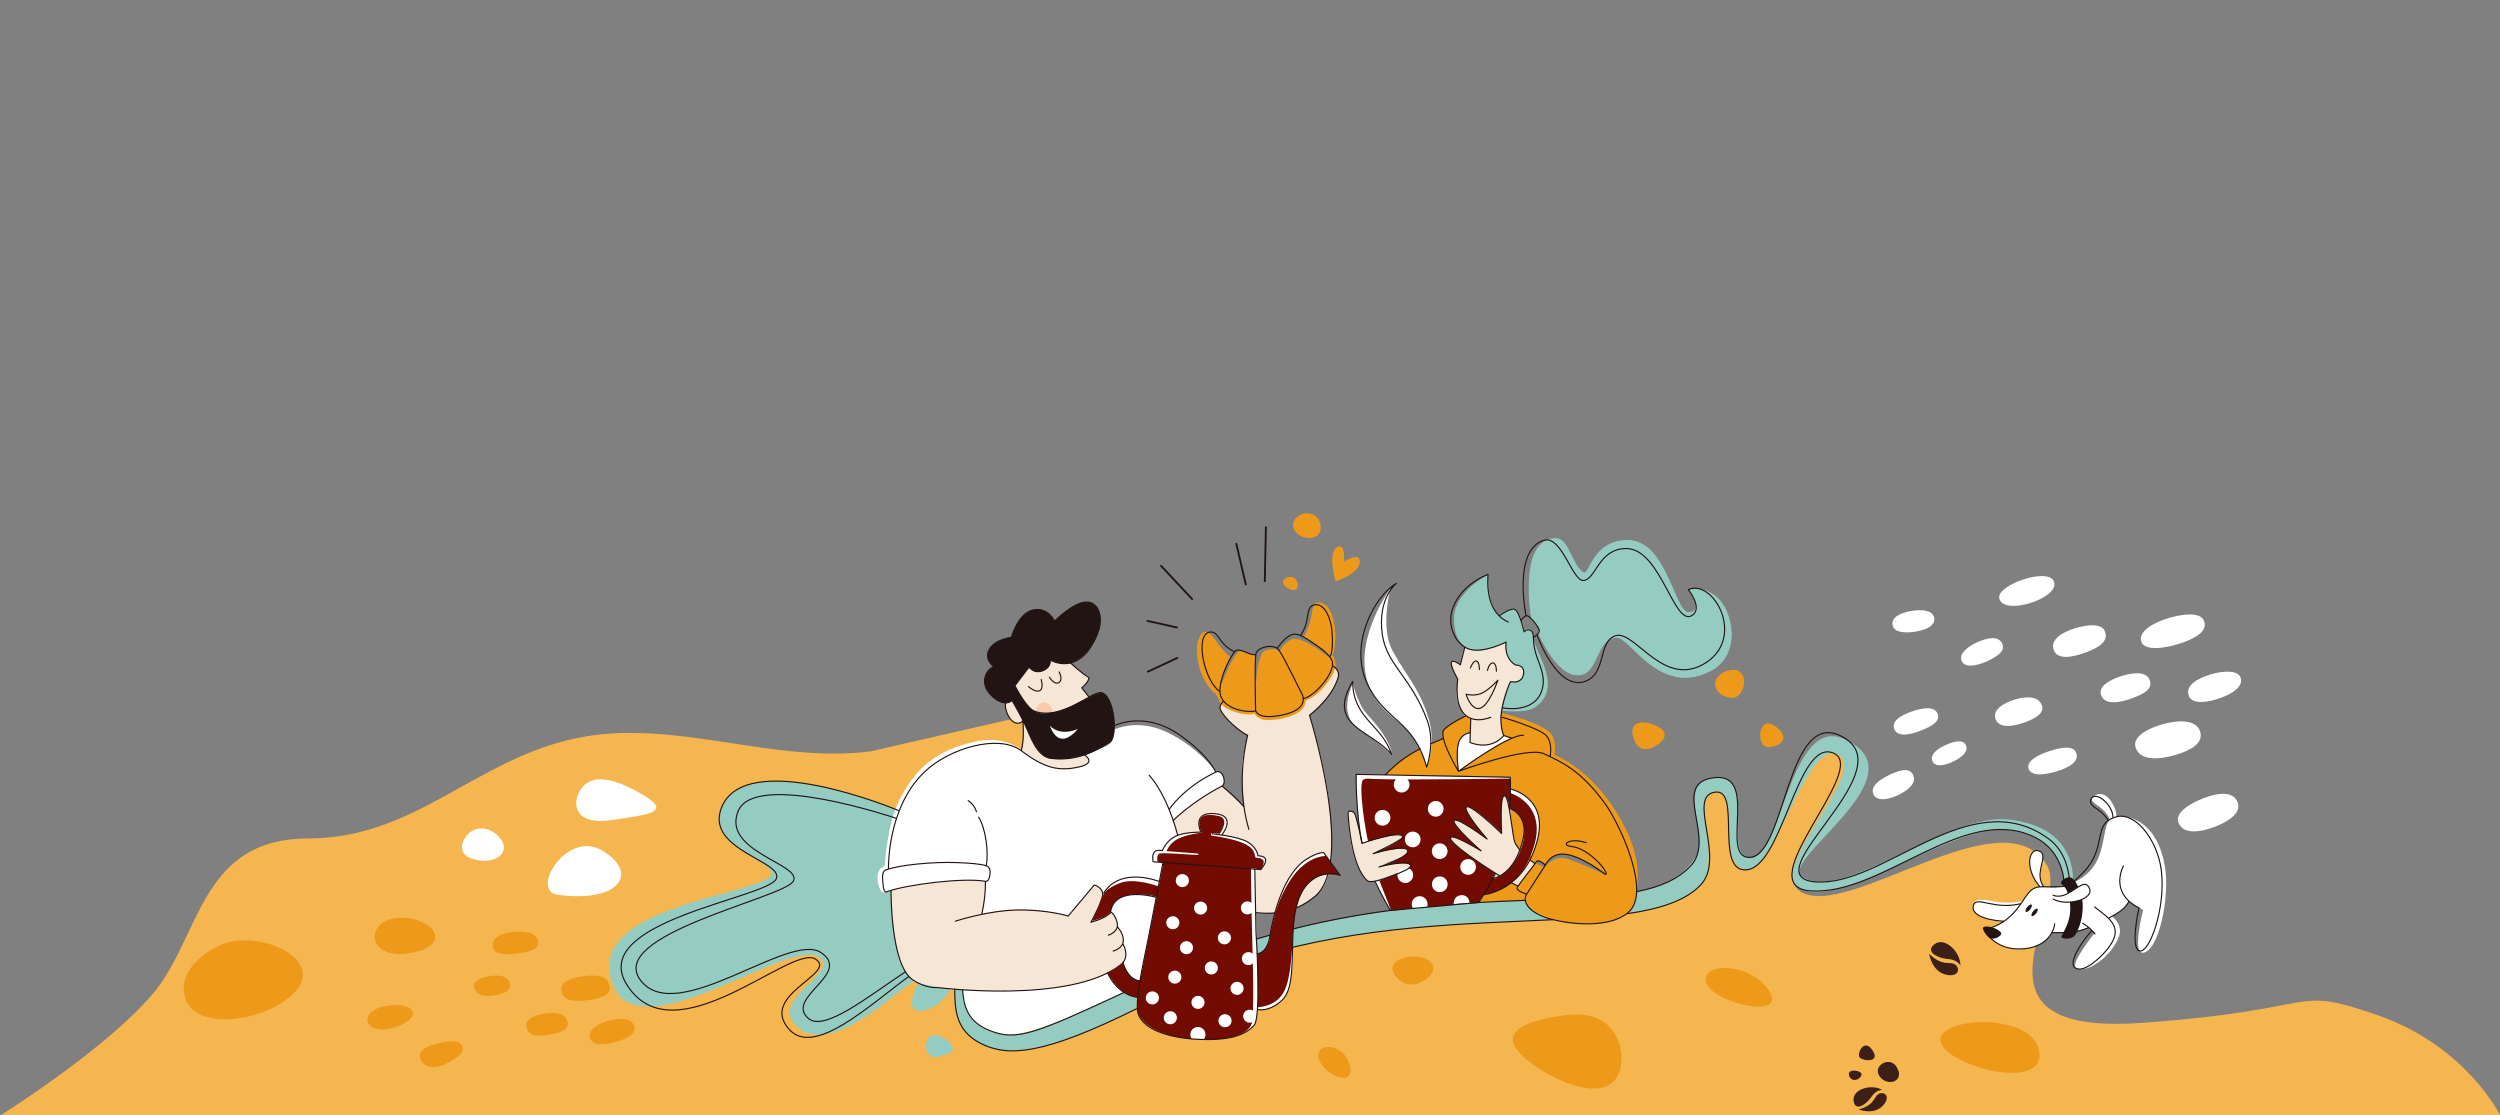 <?xml version="1.0" encoding="UTF-8"?> <!-- Generator: Adobe Illustrator 17.0.0, SVG Export Plug-In . SVG Version: 6.00 Build 0) --> <svg xmlns="http://www.w3.org/2000/svg" xmlns:xlink="http://www.w3.org/1999/xlink" id="Слой_1" x="0px" y="0px" width="1325.37px" height="591.184px" viewBox="0 0 1325.37 591.184" xml:space="preserve"><rect x="0" y="0" width="1325.37" height="591.184" fill="#808080" stroke="none"/> <g> <path fill="#F6E6D6" d="M539.167,386.184c0,0-2-2.5-4.833-7.5s0-8.667,0-8.667l6.5,2l15.167,21.5l20.333-0.667l6,12.667 l-5.5,11.833L539,398.518l3-10.167L539.167,386.184z"></path> <g> <path fill="#F5B650" d="M1325.26,438.788l0.041-0.102l0.069-0.239C1325.333,438.56,1325.297,438.674,1325.26,438.788z"></path> <path fill="#F5B650" d="M461.619,398.32c-52.856,6.816-105.386-18.188-157.434-6.684c-53.145,11.749-84.482,52.882-141,52.882 s-57,51.264-81,80.895c-24,29.631-81.781,65.771-81.781,65.771H1325.37c0,0-17.872-36.624-64.816-52.952 s-27.214-2.721-125.863,4.082s-37.028-61.921-49.357-83.286c-22.649-39.251-106.193,29.82-131.059,13.47 c-18.216-11.978,43.532-67.459,19.712-79.193c-10.9-5.369-21.626,18.241-29.298,39.238c-7.255,19.859-15.973,27.871-21.048,26.185 c-10.35-3.438,3.455-50.162-16.546-43.418c-10.231,3.448-4.254,22.046-3.135,39.921s-31.056,21.293-31.056,21.293l-88.776,8.367 c-35.011,1.821-67.601,6.6-97.989,14.073l-83.905,28.628c-6.776-2.905-12.185-7.175-14.908-11.693 c-0.012,0.157-15.301,6.438-33.522,8.075c-24.635,2.213-55.758,1.492-66.675-2.738c-15.414-5.972-14.493-48.698-14.493-48.698 c-2.989-31.51,4.786-55.964,29.366-71.526c14.898-6.539,30.069-9.81,39.517-2.271c1.602-6.333,1.783-12.029,0.637-16.551 c-1.933,1.921-5.058,0.9-6.303-0.855"></path> </g> <path fill="#F6E6D6" d="M776.917,392.684l6.292,4.5l18.146-2.25l-4.01-8.917c0,0-2.172-3.333-1.839-6.833l2.164-9.333l10.165-1.833 l1.499-17l-12.001-13.833H782l-5.083,5.167c0,0-1.75,3.833-1.917,5.667c-0.167,1.833-0.792,4.443-0.792,4.443 s-3.562-2.885-4.551-1.664s3.18,9.238,3.18,9.238s-1.003,9.15-0.336,11.15s4.333,9.167,4.333,9.167L776.917,392.684z"></path> <polyline fill="#F6E6D6" points="815.667,460.684 815.5,460.33 813,455.018 802.667,433.018 798.5,417.851 767.667,428.184 765.667,442.184 770.833,449.184 784.167,458.518 797.667,470.018 806.167,471.184 "></polyline> <path fill="#F6E6D6" d="M714.5,430.351c0,0,0.333,17,4.667,27.333c4.333,10.333,6.333,10.667,11,9c0,0,14.053-4.763,16.5-6.667 c3-2.333-2.5-3.333-6.667-3s-6.167,1-6.167,1l16-6.167l-6.667-8.333L741,438.684l-11.5,1.333l-7.5,0.5l0.667,6.333 c0,0-3-10.167-3.5-11.5s0-4.833-3.333-5C712.5,430.184,714.5,430.351,714.5,430.351z"></path> <path fill="#F6E6D6" d="M647,416.101c0,0,6.405,5.834,9.417,8.792c3.012,2.958,3.054,2.937,3.054,2.937s-1.491-18.302-0.991-22.968 c0.5-4.667,2.937-15.012,2.937-15.012s-6.754-4.162-10.254-7.829s-5.317-7.172-3.997-8.668s5.668-5.667,5.668-5.667l46.834-20.334 c0,0,9.834,7.667,9.834,9.167s-0.333,6.833-6.167,13.5c-5.833,6.667-9.113,9.166-9.113,9.166s8.947,27.583,10.614,48.625 s2.667,38.625-6.667,46.292c-9.333,7.667-16.167,10.083-28,10.083s-12.167,0-12.167,0l-25.167-18.167l-17-23.333l10.333-18.5 L647,416.101z"></path> <path fill="#F6E6D6" d="M550.667,380.018l27.5-7.833c0,0-0.991-2.822-2.833-5.167c-1.842-2.344-1.842-2.344-1.842-2.344 s3.675-3.322,3.675-5.156c0-1.833-0.667-0.5-4-3.167s-7.667-6-7.667-6l-18.333-3.667l-7.667,10.667l-2.5,8.167l11.333,16.167 L550.667,380.018z"></path> <polygon fill="#F6E6D6" points="470.667,471.518 470.167,520.851 484.329,520.39 494.129,524.071 516.167,525.851 576.667,527.684 594.333,514.851 599.333,505.018 592,479.851 578.5,462.684 542.667,477.518 524.5,472.018 523.333,461.851 "></polygon> <path fill="#95CCC2" d="M868.041,472.497l-3.793,11.509c0,0,27.857-2.995,37.75-15.259c10.711-13.278-5.445-46.737,6.772-48.886 c15.625-2.748-0.767,42.452,18.593,40.911c13.999-1.116,29.803-65.554,45.72-61.13c20.138,5.595-33.305,57.828-21.269,69.698 c6.854,6.76,21.594,3.25,37.526-3.175c25.403-10.246,55.943-28.601,75.084-26.153c39.762,5.084,28.769,43.38,28.769,43.38 l2.975,0.702c0,0,16.957-43.991-31.161-49.613c-32.885-3.842-86.998,43.937-109.318,30.477 c-14.155-8.539,65.276-54.154,21.743-73.284c-28.684-12.604-33.055,64.763-49.933,63.088c-14.768-1.462,5.394-45.352-19.521-42.45 c-19.418,2.261-2.252,30.142-8.418,40.928C889.563,470.728,868.041,472.497,868.041,472.497z M666.34,497.801l0.447,9.4 c44.832-13.606,98.194-17.951,156.188-19.488c-10.837-3.818-12.782-5.604-14.306-10.565 C757.149,478.171,709.748,485.116,666.34,497.801z M506.216,524.394l4.415,0.262c0,0-2.347,19.996,20.544,23.657 c14.332,2.292,29.547-6.677,64.572-22.269c0.583-0.26,1.527,1.456,6.98,2.693l-0.208,6.079c0,0-46.056,25.667-73.102,21.708 C502.925,552.647,506.216,524.394,506.216,524.394z M491.074,553.073c-1.159,6.252,3.863,10.223,13.138,4.505 C509.037,554.604,493.076,542.295,491.074,553.073z M486.698,521.295c0,0-7.697,14.24,0.499,14.618 c9.805,0.453,16.698-11.304,16.698-11.304L486.698,521.295z M476.695,429.949c0,0-77.049-32.669-93.252-3.725 c-14.432,25.78,44.467,32.426,19.066,41.714c-25.403,9.287-92.523,18.125-77.385,54.663c14.933,36.039,97.012-28.69,109.974-14.351 c7.625,8.433-24.356,20.722-14.583,33.674c11.996,15.895,35.515,0.044,50.958-12.097c7.343-5.774,13.076-9.923,13.076-9.923 c-8.965-8.183-9.161-16.602-11.178-31.361c-0.83-6.082-0.853-11.019-0.93-15.882c-0.037-2.299-4.208,4.784-4.448-5.804 c-0.177-7.805,3.289-4.653,3.15-6.413C470.35,450.314,473.077,441.139,476.695,429.949z"></path> <path fill="#FFFFFF" d="M779.374,388.809c0,0-1.998-0.28-4.012,1.333c-4.171,3.34-3.044,17.885-1.953,18.821 c0,0,11.891-8.064,14.667-10.043s13.222-7.283,13.222-7.283l-4.175-1.786c-0.979,1.988-6.483,5.7-11.064,5.257 c-3.446-0.333-6.842-1.557-6.842-1.557S779.26,391.219,779.374,388.809z M540.925,397.024c0,0-9.05-7.406-24.787-3.727 c-19.507,4.562-30.668,13.651-39.212,30.596c-6.916,13.714-7.844,35.21-7.844,35.21c-6.768,1.765-3.152,14.745-0.333,14.059 c16.941-4.136,37.033-7.527,53.593-5.699c0.135,5.767-0.422,11.381-1.532,16.87c15.124-3.35,30.035-3.044,45.581,1.114 l13.562-16.178c0,0,4.474,0.522,4.762,4.688c0.235,3.399-6.166,14.705-6.166,14.705c3.839-0.86,7.502-2.425,10.917-4.998 c2.63,2.34,3.301,8.36,2.848,7.909c2.214,2.378,3.72,5.244,3.196,9.066c1.336,2.061,2.369,6.561-0.035,9.679 c-15.222,14.501-51.07,15.23-84.949,14.642c0,0-2.166,21.027,22.939,23.603c16.849,1.728,71.72-27.84,72.197-26.944l12.392-28.719 l6.83-48.448l-2.888-9.539c7.837-7.297,16.546-13.344,26.048-18.253c2.66-4.084-1.103-8.534-3.376-7.476 c0,0-9.7-13.511-26.556-21.264c-15.325-7.049-27.169-1.271-27.169-1.271c-0.676,9.599-3.226,7.676-15.63,13.838 c0,0,5.595,3.086-1.417,5.732c-7.24,2.734-10.175,1.508-16.817,0.555C551.555,405.983,540.925,397.024,540.925,397.024z"></path> <path fill="#95CCC2" d="M811.994,327.892c0,0-7.387-42.026,12.796-42.319c6.746-0.098,8.001,13.322,14.334,17.899 c3.933,2.844,4.53-17.385,24.379-16.913c19.68,0.468,24.32,37.8,31.363,38.154c9.031,0.455,0.793-11.852,0.793-11.852 s6.525-2.263,13.709,3.271c9.35,7.201,14.166,31.235-3.151,39.736c-26.423,12.968-41.681-17.714-48.753-17.917 c-11.609-0.336-9.758,19.017-20.292,19.821c-11.957,0.914-21.559-22.216-21.559-22.216l1.061-1.968L811.994,327.892z M788.745,304.946c0,0-17.15,9.11-17.596,22.092c-0.432,12.59,5.315,17.201,11.982,17.742c4.718,0.382,15.243-4.406,15.243-4.406 c-0.352,5.129,1.271,9.572,5.191,11.833c7.222,0.686,4.823,11.038-2.756,9.262c-2.369,4.679-4.126,10.185-4.7,14.936 c0,0,12.553,1.935,17.815-1.835c4.404-3.156,10.014-9.126,3.152-24.678c-5.427-12.301-4.317-12.304-4.317-12.304 c0.054-4.04-3.037-5.161-4.595-2.89c0,0-2.513-10.049-4.783-11.497s-8.7,3.198-8.7,3.198 C789.909,322.71,788.435,311.294,788.745,304.946z"></path> <path fill="none" stroke="#95CCC2" stroke-width="0.5" stroke-linecap="round" stroke-linejoin="round" stroke-miterlimit="22.926" d=" M811.994,327.892c0,0-7.387-42.026,12.796-42.319c6.746-0.098,8.001,13.322,14.334,17.899c3.933,2.844,4.53-17.385,24.379-16.913 c19.68,0.468,24.32,37.8,31.363,38.154c9.031,0.455,0.793-11.852,0.793-11.852s6.525-2.263,13.709,3.271 c9.35,7.201,14.166,31.235-3.151,39.736c-26.423,12.968-41.681-17.714-48.753-17.917c-11.609-0.336-9.758,19.017-20.292,19.821 c-11.957,0.914-21.559-22.216-21.559-22.216l1.061-1.968L811.994,327.892z M788.745,304.946c0,0-17.15,9.11-17.596,22.092 c-0.432,12.59,5.315,17.201,11.982,17.742c4.718,0.382,15.243-4.406,15.243-4.406c-0.352,5.129,1.271,9.572,5.191,11.833 c7.222,0.686,4.823,11.038-2.756,9.262c-2.369,4.679-4.126,10.185-4.7,14.936c0,0,12.553,1.935,17.815-1.835 c4.404-3.156,10.014-9.126,3.152-24.678c-5.427-12.301-4.317-12.304-4.317-12.304c0.054-4.04-3.037-5.161-4.595-2.89 c0,0-2.513-10.049-4.783-11.497s-8.7,3.198-8.7,3.198C789.909,322.71,788.435,311.294,788.745,304.946z"></path> <path fill="#FFFFFF" d="M1071.965,477.702c-13.681,3.357-23.911-4.629-25.666,2.098c-2.084,7.991,16.386,8.998,16.386,8.998 l-7.751,3.345c0,0-1.389,3.115,1.173,5.902c8.152,8.865,27.444,5.805,31.773-3.8c7.173,0.145,12.481-0.154,19.654-2.527 l3.079,2.765c0,0-13.696,16.818-9.842,18.827c5.798,3.022,19.3-6.796,22.747-17.308c1.939-5.912-3.797-10.236-3.797-10.236 c4.39-2.448,5.632-3.413,8.919-7.853l7.522,4.527c0,0-5.956,22.907-0.13,22.659c8.157-0.347,14.581-29.176,11.651-45.932 c-5.108-29.219-25.797-26.508-25.797-26.508c0.643-2.956-4.608-15.598-11.912-10.562c-3.231,2.228,1.63,4.227,4.604,6.867 c2.441,2.168,4.233,5.227,3.678,5.867c-3.958,4.558-1.541,19.78-12.198,28.727c-11.355,9.535-22.51,6.509-22.51,6.509 s-2.131-2.84-1.807-7.191c0.133-1.771,4.326-13.565-3.103-11.789c-2.874,0.686-3.672,7.196-1.751,11.609 c1.832,4.206,4.298,7.381,4.298,7.381C1077.277,470.353,1076.161,472.483,1071.965,477.702z"></path> <path fill="#ED9A1A" d="M685.625,279.104c1.1,7.884,17.39,9.145,14.108-2.126C697.428,269.061,684.591,271.695,685.625,279.104z M712.452,297.778c0,0,0.995-9.464-3.038-7.996c-6.142,2.233-1.322,18.467-1.322,18.467s12.378-4.005,12.796-10.229 C721.292,292.018,712.452,297.778,712.452,297.778z M680.544,309.798c3.296,4.154,9.184,4.35,6.998-1.615 C685.81,303.454,678.21,306.856,680.544,309.798z M904.654,521.204c4.098,10.931,43.429,19.542,33.086,3.919 C927.399,509.5,900.556,510.273,904.654,521.204z M699.185,561.365c2.756,8.905,19.637,15.583,16.385,3.287 C712.317,552.355,696.428,552.462,699.185,561.365z M1028.735,551.897c1.996,12.938,55.143,27.463,52.418,5.902 C1078.43,536.239,1026.737,538.959,1028.735,551.897z M938.274,396.048c9.164-1.445,8.821-6.723,3.122-10.884 C931.591,378.007,930.484,397.276,938.274,396.048z M917.301,369.922c8.332,1.387,11.339-17.278-0.711-14.544 C906.822,357.593,906.636,368.148,917.301,369.922z M865.902,390.837c1.905,6.366,5.959,7.902,11.737,4.651 c6.448-3.627,6.879-8.21-0.653-11.171C869.254,381.279,863.649,383.305,865.902,390.837z M802.17,552.501 c2.334,9.343,26.044,23.151,39.79,24.467c17.731,1.698,18.716-13.035,17.201-20.893c-1.608-8.35-8.439-19.796-26.382-18.136 C815.74,539.516,800.086,544.162,802.17,552.501z M739.088,516.246c3.686,6.118,9.558,7.298,15.688,3.726 c6.129-3.573,6.695-8.599,2.017-11.242C749.85,504.807,734.292,508.288,739.088,516.246z M123.194,499.055 c-9.474,1.532-30.967,14.055-24.657,31.179c5.851,15.878,41.441,11.914,57.229-3.667 C171.551,510.984,145.16,495.505,123.194,499.055z"></path> <path fill="#ED9A1A" d="M652.285,348.359c0,0-2.361-1.853-5.002-5.002c-3.093-3.688-7.227-12.507-10.901-6.418 c-3.411,5.651-1.718,15.619,1.564,22.489c2.739,5.734,6.59,8.471,6.59,8.471s1.026,1.518,1.984,3.9 c2.228,5.536,16.188,8.194,18.619,6.42c0,0,0.205,1.842,4.066,3.172c3.86,1.331,19.784-0.923,22.332-7.08 c0.347-0.835,0.907-3.005,0.907-3.005s4.544-1.711,7.912-5.397c9.69-10.609,7.56-14.259,7.241-16.022 c-0.34-1.881-1.357-2.385-1.357-2.385c2.7-4.075,2.986-25.981-6.086-27.965c-4.474-0.977-4.31,4.303-5.324,8.933 c-1.03,4.693-3.555,9.099-3.555,9.099c4.164,2.679,8.217,5.481,12.013,8.56l1.478,2.487c0,0-14.56-11.968-20.01-9.648 c-4.601,1.958-6.362,6.474-6.362,6.474s-2.688-2.461-7.402-0.669c-6.436,2.447-5.208,31.105-5.208,31.105l-0.103-28.615 c0.18,0.24-5.117-1.247-7.269-2.117c-3.021-1.219-7.963,9.88-11.619,19.724C647.217,359.674,649.442,354.185,652.285,348.359z"></path> <path fill="#ED9A1A" d="M734.801,410.717c4.08-5.187,10.553-10.01,17.994-13.78l3.618,9.546c0.93-3.77,1.816-7.851,2.52-12.453 l6.294-2.471c0,0-1.35-2.926,0.452-4.986c2.636-3.012,11.259-7.112,11.259-7.112l2.835,1.447l-0.313,7.716 c-7.236,0.278-7.87,8.868-6.114,20.468c8.623-6.888,18.02-12.658,27.787-17.894l-3.949-1.338c-1.331-3.361-1.893-7.579-1.362-11.83 c0,0,24.221,5.168,27.475,12.653c1.979,4.548,0.821,9.574,0.821,9.574s20.447,7.404,35.461,34.876 c5.968,10.921,10.504,22.106,7.94,40.398c-3.201,22.824-57.08,13.973-58.698,1.858l-24.734,0.933 c-0.284,0.112,2.746-3.984,2.746-3.984c5.634-0.963,10.514-3.404,14.367-6.369l3.371,2.087l9.483-12.609l4.664,2.378 c0,0,5.086-6.637,11.504-4.699c7.604,2.294,21.327,8.826,21.327,8.826c-6.441-6.32-26.321-17.588-32.246-5.569 c0,0-2.832-1.968-3.911-1.996c-0.858-0.023-0.785,1.096-1.338,1.059c-0.641-0.04-1.324-0.66-1.457-0.723 c-3.25-1.545-7.714-6.086-9.05-9.809c-2.394-6.665-2.76-18.181-2.76-18.181l-0.249-16.945L734.801,410.717z"></path> <g> <g> <g> <defs> <rect id="SVGID_1_" x="176.455" y="265.823" transform="matrix(0.963 -0.269 0.269 0.963 -92.439 141.549)" width="589.686" height="285.831"></rect> </defs> <clipPath id="SVGID_2_"> <use xlink:href="#SVGID_1_" overflow="visible"></use> </clipPath> </g> </g> </g> <path fill="#FFFFFF" d="M737.164,482.255c-1.807-1.946-8.48-14.966-8.48-14.966s19.968-5.718,19.223-8.313 c-1.077-3.762-16.686,0.609-16.686,0.609s16.463-5.282,15.113-8.511c-1.567-3.753-18.306,1.51-18.306,1.51 s15.999-7.874,15.579-9.04c-1.18-3.287-21.363,3.221-21.363,3.221c-0.567-0.023-3.622-21.321-3.158-36.224l81.644,1.478 l0.135,6.156c12.36,4.04,20.894,14.565,11.127,35.771l-6.096-3.594c3.678-10.569,2.727-17.642-5.697-22.004l-1.83-9.87 l-10.555,1.911L763.29,436.49l21.304,41.925L737.164,482.255z M639.259,431.59l-2.404,9.735c-5.199-0.319-8.273,0.159-12.987,1.594 c-4.308,2.665-6.252,5.823-7.546,9.115l23.071,15.644l15.957,81.591c0,0,4.753-0.547,9.947-6.05 c0.765-0.811,1.328-7.972,1.328-7.972c5.044,0.609,12.381-2.571,15.18-7.525c4.278-7.572,3.622-25.321,3.622-25.321 s-1.909-23.685,8.987-34.823c6.735-6.884,16.169-3.604,16.169-3.604l-8.991-12.084c-4.783,1.077-12.253,4.741-15.281,9.331 c-12.518,18.971-10.11,27.325-14.376,39.847c-1.539,4.523-5.45,4.891-5.45,4.891l-1.159-44.878l3.089,0.107 c0,0,3.586-3.783,2.506-5.923c-0.968-1.916-3.83-1.828-3.83-1.828s-1.2-5.406-6.742-7.758c-3.378-1.434-12.332-3.25-12.332-3.25 s4.537-5.327,1.996-8.576C646.949,429.937,639.259,431.59,639.259,431.59z"></path> <ellipse transform="matrix(-0.987 0.16 -0.16 -0.987 1160.394 660.961)" fill="#F6CAAA" cx="553.587" cy="377.198" rx="4.25" ry="4.798"></ellipse> <path fill="#211412" d="M523.675,366.251c6.711,10.038,12.945,5.156,12.945,5.156s4.175,6.788,7.807,15.138 c4.194,9.637,7.735,15.041,12.915,15.674c4.995,0.611,11.747-0.135,17.647-2.012c7.891-2.511,14.257-7.355,14.257-7.355 s1.888-4.546,1.511-10.541c-0.436-6.933-3.369-15.427-7.182-14.98c-5.931,0.695-19.197,11.679-31.696,10.824 c-7.747-0.531-13.789-14.826-13.789-14.826l7.576-9.665c0,0,2.613,4.403,7.833,1.609c4.306-2.303,3.296-5.464,3.296-5.464 s6.285,3.622,11.49,1.415c4.066-1.725,8.213-4.679,12.262-11.959c3.364-6.054,4.238-14.134,0.179-17.962 c-3.702-3.488-8.238-1.93-12.299,0.504c-4.998,2.995-9.19,7.48-9.19,7.48s-4.613-7.599-11.133-5.986 c-9.049,2.24-11.667,14.516-11.667,14.516s-9.015,1.158-11.83,6.362c-3.073,5.685,2.317,9.257,2.317,9.257 S518.07,357.864,523.675,366.251z"></path> <path fill="#FFFFFF" d="M1154.806,435.886c2.287,6.646,11.635,5.509,19.77,2.277c7.257-2.886,13.635-7.222,11.767-12.626 c-2.172-6.285-10.143-5.355-17.873-2.464C1160.657,425.995,1153.104,430.94,1154.806,435.886z M1135.162,340.053 c1.516,5.276,12.775,3.839,21.708,0.713c7.935-2.777,13.914-6.646,11.407-11.961c-2.016-4.273-10.791-3.446-18.502-1.154 C1141.136,330.218,1133.661,334.822,1135.162,340.053z M1160.352,368.792c1.725,4.956,10.304,3.629,17.076,1.147 c6.921-2.534,12-6.324,10.367-10.838c-1.392-3.847-9.084-3.627-15.786-1.58C1164.688,359.758,1158.492,363.453,1160.352,368.792z M1132.166,396.197c2.326,7.367,12.737,6.56,21.372,3.97c8.029-2.406,14.464-6.129,12.97-11.987 c-1.553-6.089-9.803-6.802-18.686-4.594C1139.449,385.669,1130.313,390.325,1132.166,396.197z M1113.851,368.361 c1.83,5.669,10.101,4.322,17.08,1.594c5.515-2.158,10.537-4.543,8.733-9.436c-1.764-4.784-8.93-4.087-15.414-1.953 C1118.03,360.614,1112.414,363.911,1113.851,368.361z M1088.859,344.76c1.995,5.079,9.588,3.784,16.514,1.296 c6.714-2.413,12.835-5.858,10.511-11.436c-1.739-4.171-8.933-3.576-15.46-1.648C1093.143,335.125,1086.662,339.165,1088.859,344.76 z M1059.982,317.546c3.005,9.161,32.731-0.786,28.829-9.446C1085.445,300.634,1057.619,310.343,1059.982,317.546z M1003.371,331.533c0.802,4.038,7.411,4.259,12.963,3.191c5.466-1.052,9.886-3.333,9.04-7.35 c-0.806-3.816-6.383-4.401-11.924-3.511C1007.952,324.747,1002.485,327.074,1003.371,331.533z M1039.97,350.369 c1.833,4.278,9.324,2.424,15.145-0.604c4.537-2.362,8.269-4.993,6.164-8.877c-1.996-3.686-7.038-2.918-12.054-0.841 C1043.664,342.352,1038.266,346.39,1039.97,350.369z M1075.527,407.729c1.525,4.075,9.082,3.038,15.332,1.046 c6.336-2.017,11.345-5.051,9.879-9.488c-1.387-4.199-7.714-3.161-13.781-1.245C1080.289,400.148,1073.964,403.551,1075.527,407.729 z M1057.765,380.681c1.392,5.602,9.012,4.692,15.558,2.319c5.594-2.028,10.474-4.832,9.259-8.744 c-1.671-5.385-8.28-5.241-14.371-3.415C1062.167,372.654,1056.63,376.109,1057.765,380.681z M1004.154,386.261 c1.7,4.868,8.632,3.308,14.602,0.898c5.431-2.191,10.113-4.828,8.392-8.924c-1.669-3.975-8.008-3.023-13.77-0.975 C1007.795,379.242,1002.735,382.194,1004.154,386.261z M1024.412,403.36c1.52,3.727,7.086,2.439,11.681,0.072 c4.268-2.196,7.709-5.224,6.028-8.541c-1.45-2.856-5.776-1.972-9.93-0.235C1027.456,396.637,1023.008,399.915,1024.412,403.36z M993.387,421.413c2.028,3.699,8.381,2.445,13.824-0.364c4.951-2.555,9.255-6.301,6.753-10.676 c-2.152-3.76-7.898-1.744-12.777,0.664C995.662,413.767,991.198,417.422,993.387,421.413z M717.355,362.195 c0,0-7.956,14.686,1.471,23.15c3.634,3.263,11.04,6.919,19.034,15.078c0,0,0.504-3.59-4.693-11.362 c-5.66-8.464-9.18-10.075-11.739-15.285C717.763,366.314,717.355,362.195,717.355,362.195z M737.064,312.245 c0,0-19.26,25.678-12.11,49.198c4.877,16.048,19.027,21.176,24.309,29.712c6.751,10.907,6.926,15.889,6.926,15.889 s5.968-12.25,0.716-27.741c-5.252-15.493-10.546-19.677-18.596-34.195C731.584,332.981,737.064,312.245,737.064,312.245z M249.413,454.935c14.544,5.214,24.025-5.182,12.726-13.343C249.789,432.673,238.398,450.986,249.413,454.935z M324.415,434.731 c18.439-2.828,32.759-3.755,16.309-13.43c-16.451-9.676-29.354-11.994-34.303-0.004 C303.733,427.811,305.976,437.557,324.415,434.731z M295.442,474.325c31.855,4.49,44-10.784,24.349-23.109 C300.545,439.143,280.891,472.275,295.442,474.325z"></path> <path fill="#ED9A1A" d="M206.998,532.988c-18.647,1.836-14.203,16.81,1.753,11.822 C224.463,539.896,220.449,531.663,206.998,532.988z M222.726,560.932c1.438,5.243,8.129,6.066,14.043,2.87 c4.884-2.64,9.341-5.209,8.52-8.509c-0.97-3.902-5.961-3.686-11.535-2.527C227.885,553.986,221.476,556.371,222.726,560.932z M312.729,549.845c1.159,5.022,8.012,4.238,14.092,2.417c5.595-1.676,10.549-4.031,9.513-7.971 c-1.128-4.282-6.292-4.726-11.831-3.583C318.268,541.994,311.706,545.408,312.729,549.845z M279.065,544.189 c0.902,5.349,5.958,5.297,11.542,4.431c5.14-0.797,10.905-2.019,10.338-6.267c-0.681-5.099-5.578-5.715-10.779-5.209 C284.398,537.705,278.34,539.893,279.065,544.189z M297.633,524.805c0.59,5.984,6.896,6.305,13.392,5.518 c6.257-0.758,12.732-2.432,12.232-6.924c-0.674-6.064-6.341-6.651-12.549-6.063C304.199,517.953,297.161,520.007,297.633,524.805z M251.311,523.498c0.823,3.566,4.021,4.739,8.669,4.462s10.744-2.004,10.35-5.772c-0.51-4.859-5.275-5.392-9.98-4.82 C255.378,517.972,250.487,519.918,251.311,523.498z M261.245,502.019c0.821,4.142,6.411,4.255,12.453,3.547 c5.854-0.686,12.189-2.066,11.681-6.12c-0.595-4.772-5.986-5.798-11.756-5.5C267.083,494.285,260.169,496.594,261.245,502.019z M215.74,505.485c24.151-3.195,15.751-17.728-1.161-18.883C193.445,485.158,192.768,508.524,215.74,505.485z"></path> <path fill="#3C1F17" d="M1022.71,505.636c0,0,1.394,9.807,9.591,11.21c6.003,1.028,6.667-3.037,4.849-4.941 C1034.154,508.764,1030.584,513.322,1022.71,505.636z M1024.466,501.625c-3.073,3.659,3.84,6.529,8.275,6.782 c4.795,0.274,6.576,3.425,6.576,3.425C1039.336,504.031,1029.759,495.323,1024.466,501.625z M985.377,588.182 c0,0,8.397,3.385,13.245-2.493c3.55-4.304,0.636-6.695-1.699-6.122C993.07,580.511,995.049,585.439,985.377,588.182z M983.004,584.946c1.494,4.122,6.917-0.064,9.14-3.475c2.401-3.688,5.707-3.661,5.707-3.661 C991.687,574.22,980.43,577.847,983.004,584.946z M980.265,570.185c1.093,3.481,5.338,2.832,6.569-0.148 C987.899,567.462,978.975,566.078,980.265,570.185z M986.139,560.849c2.692,1.956,10.098,2.059,7.021-3.288 C988.317,549.151,983.892,559.215,986.139,560.849z M996.121,570.053c3.72,6.554,14.469,3.575,9.243-4.603 C1001.812,559.891,993.109,564.743,996.121,570.053z"></path> <path fill="#FFFFFF" d="M556.548,384.751c3.41,8.903,8.749,8.832,14.865,1.741C565.971,388.704,560.641,388.728,556.548,384.751z"></path> <path fill="none" stroke="#211412" stroke-width="0.61" stroke-linecap="round" stroke-linejoin="round" stroke-miterlimit="22.926" d=" M862.964,484.356c17.381-2.562,30.794-6.93,38.655-15.218c13.597-14.334-7.944-47.427,7.888-49.213 c13.472-1.52-0.147,40.522,15.301,41.242c20.193,0.94,27.705-70.699,47.397-61.813c18.85,8.506-45.758,70.417-12.539,72.934 c37.487,2.839,80.821-45.917,117.984-28.944c11.639,5.315,15.607,15.227,16.64,23.91 M666.645,507.277 c55.971-16.914,111.661-17.422,156.51-19.707 M506.139,524.475c0.158,9.741,0.014,21.624,13.586,28.585 c14.67,7.525,33.37,6.217,82.751-18.232 M476.45,429.725c0,0-81.937-34.492-94.157-0.989 c-8.005,21.945,33.459,27.922,29.233,37.175c-4.716,10.331-100.481,22.552-79.135,56.254c24.918,39.343,86.909-21.631,99.84-13.767 c12.542,7.628-30.666,19.044-13.702,37.484c13.336,14.498,42.615-13.112,63.059-28.055 M867.946,472.642 c12.432-2.476,21.612-6.473,28.337-13.563c13.598-14.336-10.035-42.44,10.721-46.52c26.691-5.247,4.543,41.275,19.99,41.995 c20.195,0.942,19.831-83.362,51.446-62.943c28.985,18.721-49.602,72.738-16.434,75.865c36.067,3.401,82.252-53.001,123.786-22.988 c7.823,5.653,10.641,14.306,11.355,22.179 M666.356,497.779c2.352-0.716,4.692-1.405,7.023-2.069 c51.838-14.773,98.094-16.973,135.49-18.407 M510.356,524.859c0.471,8.192,2.489,16.775,14.281,21.473 c14.372,5.725,23.869,1.847,71.225-20.161 M475.284,433.873c0,0-74.841-25.498-83.9-3.967 c-9.059,21.531,33.899,28.135,29.233,37.175c-4.665,9.04-100.138,28.361-80.842,52.865c19.297,24.504,78.585-26.18,95.446-14.969 c16.863,11.212-19.356,23.819-6.688,34.909c8.413,7.364,32.007-11.804,51.364-24.61"></path> <path fill="none" stroke="#211412" stroke-width="0.61" stroke-linecap="round" stroke-linejoin="round" stroke-miterlimit="22.926" d=" M587.685,495.787c0,0,5.212-1.727,4.695-5.933c-0.482-3.939-3.247-6.273-3.247-6.273c-3.289,3.108-6.767,4.142-10.788,5.322 c0,0,7.122-12.633,6.154-15.805c-0.97-3.171-4.39-3.891-4.39-3.891l-13.803,16.42c0,0-11.315-3.476-26.985-3.193 c-15.668,0.282-32.801,5.916-32.801,5.916 M590.167,504.198c0,0,5.291-1.311,5.371-5.645c0.072-3.933-3.214-7.222-3.214-7.222 M472.383,472.008c0,0-0.441,39.404,11.493,47.444c6.996,4.714,12.863,4.08,12.863,4.08s70.31,8.872,97.236-11.93 c5.734-4.43,1.229-11.346,1.229-11.346 M522.453,467.229c0.005,5.807-0.629,11.646-1.979,17.518 M522.453,467.229 c1.466,0.261,2.163-1.695,2.371-3.723c0.198-1.905,0.018-3.86-1.923-4.508c-3.002-1-9.119-1.482-15.943-1.709 c-13.056-0.438-29.605,1.25-37.181,3.793c-1.772,0.595-2.122,2.939-1.797,5.928c0.301,2.776,0.382,6.385,2.012,5.788 C480.707,468.875,510.802,465.163,522.453,467.229z M518.818,433.197c3.774,6.098,5.336,18.085,4.084,25.801 M513.287,424.457 c2.065,1.48,3.39,2.925,4.392,5.919 M706.641,353.07c0,0,4.08,2.152,2.709,6.367c-3.742,11.504-15.131,19.747-15.131,19.747 s24.409,77.575,3.045,95.928c-9.513,8.171-20.784,9.912-31.417,8.723 M662.086,439.691c-4.709-15.968-4.494-33.762-0.66-49.847 c-4.136-1.918-12.35-8.926-14.421-13.667c-0.946-2.159,1.482-4.322,1.482-4.322 M647.842,416.717 c4.455,3.634,8.549,7.306,11.67,11.092 M609.195,410.974c6.485,6.987,12.089,20.052,15.136,31.781 M619.755,429.261 c0,0,7.191-11.479,24.771-19.933c3.865-1.86,5.909,6.036,3.315,7.388c-16.414,8.565-25.978,18.367-25.978,18.367 M590.713,384.728 c0,0,15.787-8.217,34.54,4.835c15.901,11.07,19.274,19.764,19.274,19.764 M471.032,460.702c0,0-1.002-32.172,19.038-51.436 c13.194-12.681,39.506-20.264,51.381-11.262c12.444,9.43,20.015,10.973,30.582,8.59c9.842-2.219,2.879-6.359,2.879-6.359 M533.642,372.612c-1.792,0.009,0.2,9.057,4.648,10.597c2.839,0.982,4.016-1.294,4.016-1.294c0.354,6.164,0.436,10.248-0.855,16.09 M538.057,363.542c0,0,6.03,11.859,10.338,13.472c13.875,5.199,30.437-10.311,35.102-9.851c7.171,0.706,9.514,23.391,4.669,26.417 c-6.649,4.152-16.899,10.266-31.002,8.467c-7.867-1.003-11.031-12.315-13.961-18.332c-2.93-6.016-6.677-12.369-6.677-12.369 s-1.753,1.937-5.037,1.054c-3.961-1.067-10.082-6.22-9.453-11.959c0.655-5.965,4.912-6.973,4.912-6.973s-5.467-3.727-2.536-9.127 c2.93-5.403,11.76-6.487,11.76-6.487s3.523-12.774,11.495-14.474c8.05-1.718,11.404,5.919,11.404,5.919s11.005-11.11,17.955-10.089 c5.977,0.877,7.818,8.898,4.982,16.267c-9.311,24.216-25.312,14.407-25.312,14.407s0.807,3.769-3.69,5.627 c-4.804,1.986-7.45-1.867-7.45-1.867L538.057,363.542z M567.208,351.155c0,0,7.135,6.599,9.476,7.63 c2.34,1.033-3.193,5.888-3.193,5.888l3.937,4.944 M556.348,359.043c0,0,2.637,4.289,5.016,2.814c2.378-1.473,0.158-5.63,0.158-5.63 M545.286,364.025c0,0,3.567,3.257,5.882,2.14c2.315-1.117,0.793-5.909,0.793-5.909"></path> <path fill="none" stroke="#211412" stroke-width="0.61" stroke-linecap="round" stroke-linejoin="round" stroke-miterlimit="22.926" d=" M1117.716,434.943c0,0-1.578-2.387-3.341-4.035c-2.797-2.615-7.59-4.098-5.641-7.585c2.268-4.052,11.572,3.159,11.451,10.297 M1083.543,470.121c0,0-1.764-2.068-2.007-5.401c-0.42-5.725,4.268-12.602-1.159-13.754c-2.8-0.595-5.124,2.947-4.164,8.555 c1.082,6.304,5.324,10.619,5.324,10.619 M1088.52,476.618c6.828,4.098,22.241,0.254,19.041-5.986 c-2.115-4.122-5.212-0.413-11.29,3.037c-4.574,2.597-7.858,0.909-7.858,0.909 M1117.767,486.805 c5.019-2.524,9.152-5.233,10.908-9.036 M1109.058,493.346c-3.555,3.49-13.399,16.937-8.837,19.822 c4.9,3.098,14.709-6.66,18.003-11.275c6.974-9.774,1.543-14.128-7.735-21.007 M1104.151,489.488 c2.597,1.517,4.078,2.823,6.513,5.635 M1107.41,491.768c-7.136,2.753-8.557,2.727-19.647,2.695 M1062.472,488.379 c-3.531-0.028-18.113-1.688-16.276-8.301c1.534-5.527,10.845,2.644,25.246-1.04 M1125.728,459.095c0,0-2.457,4.446-1.832,9.644 c1.077,8.937,10.075,12.53,10.075,12.53s-4.875,21.59,0.329,22.86c5.203,1.27,14.017-22.716,11.506-42.799 c-1.996-15.954-13.695-31.1-23.887-28.284c-13.108,3.62-4.354,15.677-17.246,29.261c-8.877,9.355-10.059,7.695-22.733,7.821 c-7.933,0.079-7.982,8.898-17.651,16.87c-6.551,5.403-12.388,5.487-12.388,5.487s4.944,12.11,21.465,10.465 c14.008-1.395,16.087-12.147,15.863-13.246"></path> <path fill="#211412" d="M1060.918,494.664c-0.632-1.884-7.226-4.518-9.401-3.086c-1.184,0.779,1.993,5.08,3.462,5.812 C1057.178,498.484,1061.425,496.169,1060.918,494.664z M1096.23,473.634c-1.067-3.949-3.362-4.334-3.557-5.595 c-0.205-1.329,3.317-3.466,5.066-2.89c1.639,0.538,3.48,3.278,3.965,5.154L1096.23,473.634z M1100.295,495.505 c-1.718,2.939-7.306,2.329-7.497,1.273c-0.212-1.178,6.094-8.076,4.499-18.538l6.639-1.224 C1103.936,477.015,1105.514,486.58,1100.295,495.505z"></path> <path fill="#211412" d="M1077.037,479.581c-0.426-0.34-1.452,0.243-2.291,1.299c-0.837,1.056-1.172,2.189-0.746,2.527 s1.452-0.245,2.291-1.301S1077.464,479.919,1077.037,479.581z M1080.156,481.782c-0.425-0.338-1.452,0.245-2.291,1.301 c-0.837,1.056-1.172,2.187-0.746,2.525c0.427,0.34,1.453-0.243,2.291-1.299C1080.249,483.253,1080.583,482.12,1080.156,481.782z"></path> <path fill="#720B01" d="M800.926,420.513l-0.627,8.276c0,0,11.164,2.958,6.753,19.225c-3.735,13.77-16.551,20.092-15.674,17.272 l-4.891,8.803c-0.25-0.482,19.484,0.804,27.064-26.547C819.46,426.226,800.926,420.513,800.926,420.513z M728.393,412.962 c-2.327-0.102-4.942-0.543-5.926,0.699c-2.415,3.045,1.662,28.535,2.872,32.457c0,0,17.444-5.621,18.246-2.86 c0.716,2.46-14.609,8.888-14.609,8.888s16.549-4.091,17.218-1.471c0.863,3.383-11.711,8.017-11.711,8.017 s13.071-2.658,13.499,0.583c0.212,1.616-16.721,7.611-16.721,7.611l6.173,15.574l46.748-4.222l8.534-15.358 c0,0-25.034-15.453-23.787-18.596c1.123-2.828,16.563,6.912,16.563,6.912s-16.124-13.511-14.67-16.029 c1.487-2.58,17.761,9.851,17.761,9.851s-13.083-14.833-11.288-17.087c2.073-2.608,18.861,13.649,18.861,13.649 s-0.884-18.593,1.13-19.574c2.073-1.01,3.014,6.784,3.014,6.784c0.739-5.15,0.785-9.88,0.37-16.015 C800.669,412.775,743.472,413.62,728.393,412.962z M666.549,505.74l0.415,28.22c0,0,9.907-0.175,13.95-8.663 c3.685-7.736,3.685-20.717,4.093-22.218c0.408-1.501-0.333-23.003,6.669-32.503c7.434-10.091,18.684-6.677,18.684-6.677 l-7.355-10.108c0,0-7.616-0.443-15.519,8.266c-4.259,4.693-9.105,13.795-11.408,22.095c-2.1,7.567-3.247,15.101-3.247,15.101 C670.997,503.641,669.322,505.134,666.549,505.74z M579.149,488.248c2.678-0.916,6.569-1.56,9.744-4.851 c0,0,0.384-9.371,13.753-9.268c8.331,0.063,10.551,1.487,10.551,1.487l-8.758,44.169c-4.912-0.341-7.117-4.11-9.11-9.208 c-2.459,2.032-5.156,3.8-8.112,5.282c4.052,7.085,8.951,11.951,15.968,12.953l-0.047,7.443c0,0,2.702,14.192,35.35,14.872 c27.263,0.568,25.563-11.154,25.563-11.154c0.932-12.312-0.175-38.485-0.55-57.453l-0.317-22.307l5.357,0.758 c0,0,1.939-3.221,1.308-4.634c-0.744-1.664-4.192-1.653-4.192-1.653c-1.242-3.154,0.765-8.135-23.186-11.705 c-0.718-0.107-0.473-1.515,0.21-1.387c0.748,0.138,3.968,0.447,3.968,0.447s5.872-8.045-0.627-9.455 c-15.216-3.301-8.947,8.886-8.947,8.886s-9.749,0.919-14.395,4.327c-3.077,2.257-4.257,5.403-4.257,5.403 s13.418,1.077,16.551,1.299c0.562,0.04,0.494,0.723-0.037,0.727c-3.492,0.016-17.971-1.389-20.213-0.697 c-1.865,0.574-1.065,4.404-1.065,4.404l3.098,0.21l-2.422,12.802c0,0-12.733-4.826-20.56-1.818 c-7.828,3.009-8.782,6.119-8.782,6.119L579.149,488.248z"></path> <path fill="#FFFFFF" d="M631.823,550.774c-0.48-0.656-0.764-1.463-0.764-2.335c0-2.199,1.799-3.985,4.016-3.985 c2.215,0,4.014,1.786,4.014,3.985c0,1.052-0.411,2.01-1.084,2.722 M649.434,537.674c1.923,0,3.483,1.549,3.483,3.456 s-1.56,3.456-3.483,3.456c-1.921,0-3.482-1.549-3.482-3.456S647.513,537.674,649.434,537.674z M626.815,463.387 c1.921,0,3.481,1.548,3.481,3.457c0,1.907-1.56,3.455-3.481,3.455c-1.923,0-3.481-1.548-3.481-3.455 C623.333,464.935,624.892,463.387,626.815,463.387z M636.492,477.961c1.923,0,3.483,1.548,3.483,3.455 c0,1.909-1.56,3.457-3.483,3.457c-1.921,0-3.481-1.548-3.481-3.457C633.011,479.509,634.571,477.961,636.492,477.961z M621.768,485.736c1.923,0,3.483,1.548,3.483,3.457c0,1.907-1.56,3.455-3.483,3.455c-1.921,0-3.481-1.548-3.481-3.455 C618.286,487.284,619.846,485.736,621.768,485.736z M629,498.957c1.921,0,3.482,1.549,3.482,3.456c0,1.907-1.56,3.456-3.482,3.456 c-1.921,0-3.481-1.549-3.481-3.456C625.519,500.505,627.079,498.957,629,498.957z M622.834,514.565 c1.921,0,3.481,1.549,3.481,3.456c0,1.908-1.56,3.456-3.481,3.456s-3.482-1.549-3.482-3.456 C619.353,516.114,620.913,514.565,622.834,514.565z M662.545,535.28c1.923,0,3.483,1.549,3.483,3.456s-1.56,3.456-3.483,3.456 c-1.921,0-3.482-1.549-3.482-3.456C659.064,536.829,660.624,535.28,662.545,535.28z M649.127,493.731 c1.921,0,3.481,1.55,3.481,3.457s-1.56,3.456-3.481,3.456c-1.923,0-3.481-1.549-3.481-3.456S647.204,493.731,649.127,493.731z M661.323,477.868c1.921,0,3.481,1.548,3.481,3.457c0,1.907-1.56,3.455-3.481,3.455c-1.923,0-3.483-1.548-3.483-3.455 C657.84,479.416,659.4,477.868,661.323,477.868z M661.867,504.761c1.921,0,3.482,1.549,3.482,3.456c0,1.908-1.56,3.456-3.482,3.456 c-1.923,0-3.483-1.549-3.483-3.456C658.384,506.31,659.945,504.761,661.867,504.761z M642.18,509.698 c1.921,0,3.482,1.549,3.482,3.456c0,1.907-1.56,3.456-3.482,3.456c-1.923,0-3.483-1.549-3.483-3.456 C638.697,511.247,640.257,509.698,642.18,509.698z M655.815,520.523c1.923,0,3.481,1.549,3.481,3.456 c0,1.908-1.559,3.456-3.481,3.456c-1.921,0-3.482-1.549-3.482-3.456C652.334,522.071,653.894,520.523,655.815,520.523z M635.116,527.963c1.923,0,3.483,1.549,3.483,3.456c0,1.908-1.56,3.456-3.483,3.456c-1.921,0-3.482-1.549-3.482-3.456 C631.634,529.512,633.194,527.963,635.116,527.963z M610.924,525.585c1.921,0,3.481,1.549,3.481,3.456s-1.56,3.456-3.481,3.456 c-1.923,0-3.483-1.549-3.483-3.456S609.001,525.585,610.924,525.585z M620.454,536.096c1.921,0,3.481,1.549,3.481,3.456 c0,1.908-1.56,3.456-3.481,3.456s-3.482-1.549-3.482-3.456C616.973,537.645,618.533,536.096,620.454,536.096z"></path> <path fill="#FFFFFF" d="M749.293,481.821c-0.539-0.702-0.86-1.581-0.86-2.534c0-2.303,1.869-4.171,4.168-4.171 c2.301,0,4.868,1.926,4.08,5.728 M770.653,479.271c0-2.301,1.073-4.574,4.238-4.704c2.522-0.103,4.168,1.869,4.168,4.17 M743.078,411.815c2.299,0,4.168,1.869,4.168,4.171c0,2.301-1.869,4.17-4.168,4.17c-2.301,0-4.168-1.869-4.168-4.17 C738.91,413.683,740.776,411.815,743.078,411.815z M732.95,429.383c2.301,0,4.168,1.869,4.168,4.171c0,2.301-1.867,4.17-4.168,4.17 c-2.299,0-4.168-1.869-4.168-4.17C728.782,431.252,730.651,429.383,732.95,429.383z M761.138,424.629 c2.301,0,4.168,1.869,4.168,4.17s-1.867,4.17-4.168,4.17c-2.299,0-4.168-1.869-4.168-4.17S758.839,424.629,761.138,424.629z M748.949,440.864c2.301,0,4.168,1.869,4.168,4.17c0,2.303-1.867,4.171-4.168,4.171c-2.299,0-4.168-1.869-4.168-4.171 C744.781,442.733,746.65,440.864,748.949,440.864z M745.016,459.774c2.301,0,4.168,1.869,4.168,4.17s-1.867,4.17-4.168,4.17 c-2.299,0-4.168-1.869-4.168-4.17S742.717,459.774,745.016,459.774z M763.247,447.087c2.301,0,4.168,1.869,4.168,4.17 c0,2.303-1.867,4.171-4.168,4.171c-2.299,0-4.166-1.869-4.166-4.171C759.08,448.955,760.947,447.087,763.247,447.087z M778.319,455.436c2.301,0,4.168,1.869,4.168,4.17c0,2.301-1.867,4.17-4.168,4.17c-2.299,0-4.168-1.869-4.168-4.17 C774.152,457.305,776.02,455.436,778.319,455.436z M763.296,464.627c2.299,0,4.168,1.869,4.168,4.17 c0,2.303-1.869,4.171-4.168,4.171c-2.301,0-4.168-1.869-4.168-4.171C759.128,466.496,760.995,464.627,763.296,464.627z"></path> <path fill="none" stroke="#211412" stroke-width="0.61" stroke-linecap="round" stroke-linejoin="round" stroke-miterlimit="22.926" d=" M587.189,515.859c5.697,12.006,15.325,12.782,15.325,12.782 M588.76,483.306c2.369-14.099,24.197-7.588,24.197-7.588 M737.777,399.999c-5.08-15.885-20.547-18.815-20.661-38.732C702.922,385.065,726.798,386.772,737.777,399.999z M756.34,406.677 c0,0,4.653-12.651,0.433-24.377c-8.287-23.02-21.644-29.666-23.943-45.921c-2.72-19.227,7.439-27.078,7.439-27.078 c-10.702,5.881-25.698,31.757-15.306,53.413C734.504,382.594,749.449,381.666,756.34,406.677z M791.624,465.616 c0,0,11.506-1.233,15.917-21.22c2.779-12.597-7.198-15.892-7.198-15.892 M800.751,418.268c0,0,19.766,4.227,14.492,26.26 c-6.66,27.813-28.631,29.785-28.631,29.785 M666.354,505.593c0,0,5.299,0.374,6.872-9.328c1.774-10.935,6.986-32.936,19.453-40.781 c6.467-4.072,9.101-3.417,9.101-3.417l8.751,12.049c0,0-6.471-2.496-12.807,0.981c-9.604,5.271-11.791,17.919-12.299,30.48 c-0.599,14.767,0.447,28.879-5.763,34.687c-7.108,6.648-13.008,4.889-13.008,4.889 M647.717,442.684c0,0,8.394-10.278-3.541-11.318 c-12.824-1.117-7.516,9.809-7.516,9.809s-8.875-0.254-13.812,2.345c-4.812,2.532-6.597,7.417-6.597,7.417 M616.251,450.936 c0,0-2.914-0.662-4.271,0.721s-0.676,5.201-0.676,5.201l57.062,4.143c0,0,2.965-3.184,2.592-5.28 c-0.375-2.098-4.035-2.042-4.035-2.042s-0.422-4.317-5.516-7.322c-5.094-3.003-18.735-4.317-18.735-4.317 M603.744,519.944 c0,0-5.628-0.387-8.402-9.571 M614.57,467.315c0,0-20.51-8.203-29.428,6.147 M616.572,457.242c0,0-6.381,32.904-7.819,40.381 c-1.438,7.477-7.69,33.678-5.278,40.077c3.399,9.021,18.474,12.862,32.906,13.352c11.618,0.394,22.584-0.823,28.507-7.54 c3.933-4.462,0.968-49.448,0.968-49.448l-0.623-33.027 M654.526,345.58c-8.886-4.152-8.234-11.324-13.322-10.451 c-7.865,1.348-2.905,25.904,5.583,31.596 M665.766,347.061c-3.553,0.527-8.261-3.765-10.627-2.073 c-2.413,1.727-10.148,17.076-8.084,23.668c2.982,9.525,19.593,9.091,18.6,7.905 M689.353,336.914c0,0,1.755-1.716,3.086-6.382 c1.102-3.86,0.629-8.888,4.087-9.8c6.147-1.622,9.211,8.593,9.597,13.46c1.01,12.763-1.207,13.97-1.207,13.97 M677.082,343.644 c2.497-3.103,5.04-6.553,8.455-7.355c2.965-0.697,7.797,2.644,13.169,6.353c3.562,2.459,7.091,5.816,7.616,8.019 c1.545,6.464-10.432,19.512-15.526,19.638 M680.252,378.958c14.919-3.257,9.849-11.281,9.849-11.281s-9.76-20.029-12.166-23.188 c-2.48-3.256-10.718-1.725-12.015,1.828c-0.932,2.552-0.264,30.244-0.264,30.244S666.186,382.03,680.252,378.958z"></path> <path fill="none" stroke="#211412" stroke-width="0.61" stroke-linecap="round" stroke-linejoin="round" stroke-miterlimit="22.926" d=" M800.25,429.779c0.828-10.842,0.391-17.723,0.391-17.723l-81.686-1.511c0,0-0.233,20.63,3.117,36.487"></path> <path fill="none" stroke="#211412" stroke-width="0.61" stroke-linecap="round" stroke-linejoin="round" stroke-miterlimit="22.926" d=" M728.996,467.305c2.928,6.474,8.117,15.367,8.117,15.367l46.889-4.214c0,0,6.028-9.411,8.805-15.358"></path> <path fill="none" stroke="#211412" stroke-width="0.61" stroke-linecap="round" stroke-linejoin="round" stroke-miterlimit="22.926" d=" M801.206,467.968c2.303,1.271,3.741,1.926,3.742,1.63 M805.76,450.638c-0.842-1.035-1.653-2.172-2.376-3.401 c-1.725-2.937-3.056-25.307-5.791-25.367c-2.825-0.061-1.515,20.022-1.515,20.022s-16.884-16.388-18.715-14.001 c-1.751,2.284,11.008,16.913,11.008,16.913s-15.999-11.963-17.455-9.798c-1.499,2.229,14.245,16.062,14.245,16.062 s-17.71-10.772-16.096-6.29c1.215,3.375,15.812,13.336,26.009,19.584 M758.681,394.252c2.021-0.893,4.198-1.8,6.565-2.751 M797.245,389.954l4.354,1.383 M714.659,430.923c0.299,5.924,2.103,28.801,10.194,35.951c1.618,1.429,7.313-0.384,12.611-2.322 c5.595-2.051,10.753-4.31,10.446-5.648c-0.823-3.592-16.814,0.711-16.814,0.711s16.29-5.257,15.206-8.676 c-1.152-3.637-18.378,1.657-18.378,1.657s16.322-7.508,15.758-9.01c-1.361-3.632-21.563,3.511-21.563,3.511 s-2.918-14.399-4.051-16.029C716.935,429.439,714.601,429.788,714.659,430.923z M813.822,457.818c0,0-1.068-0.643-2.599-1.848 M814.838,336.496c0,0,10.595,30.247,25.631,24.696c11.464-4.231,6.523-21.575,16.311-24.221 c10.194-2.755,25.517,28.82,47.812,14.222c20.756-13.591,3.821-44.476-9.543-38.631c0,0,8.036,9.973,1.911,13.761 c-9.529,5.893-16.565-35.513-34.809-35.522c-14.847-0.007-16.136,16.842-22.836,16.927c-5.837,0.075-11.558-24.465-21.069-21.241 c-16.358,5.546-9.227,39.984-9.227,39.984 M806.369,329.135c0,0,2.009-4.103,4.366-2.114c2.355,1.989,4.926,5.415,5.29,7.224 c0.343,1.704-3.1,3.634-3.1,3.634 M777.234,368.074c0,0,2.327,7.833,6.728,7.567c5.14-0.313,10.141-15.043,10.141-15.043 s-5.303,5.912-9.528,7.292C781.093,369.029,777.234,368.074,777.234,368.074z M788.577,355.414c0,0,0.858-4.056,2.888-3.942 c1.947,0.109,1.849,4.355,1.849,4.355 M779.524,354.115c0,0,1.41-3.846,3.128-3.655s1.641,4.516,1.641,4.516 M776.568,343.079 l-2.361,9.381c0,0-3.487-2.679-4.551-1.664c-1.464,1.398,3.18,9.238,3.18,9.238s-1.841,11.339,2.555,17.416 c5.182,7.163,14.894,2.814,14.894,2.814 M794.781,326.502c0,0,5.893-4.399,8.297-3.445c2.403,0.956,4.931,11.91,4.931,11.91 s1.623-1.951,3.646-0.615c2.021,1.338,0.636,4.828,2.278,11.175c1.643,6.346,6.322,13.241,3.179,21.344 c-4.518,11.641-20.374,8.415-20.374,8.415 M779.722,380.842l-0.398,12.802c5.769,2.228,12.781,2.175,17.92-3.69 c0,0-2.357-4.508-1.201-12.789c0.839-5.996,4.483-16.293,4.942-15.798c0,0,5.541,1.51,6.662-3.72 c1.128-5.261-4.217-5.098-4.217-5.098c-3.963-2.357-5.625-6.882-4.975-12.154c0,0-11.765,6.022-19.314,3.812 c-7.583-2.219-12.285-12.845-8.954-21.822c4.884-13.168,18.689-17.843,18.689-17.843c-0.786,10.646,1.506,21.097,10.7,25.216 M821.741,401.11c0,0,1.629-7.168-2.016-11.145c-3.646-3.977-23.162-9.679-23.162-9.679 M804.416,470.434 c-1.079,1.806,4.958,3.576,4.958,3.576l9.887-15.369c0,0-3.602-3.52-4.751-1.807C812.402,459.979,806.306,467.275,804.416,470.434z M819.262,458.641c0,0,2.404-5.825,9.133-5.842c8.898-0.023,22.841,10.847,22.841,10.847c1.977-1.221-9.064-13.922-17.889-14.845 c-6.788-0.711-1.14-4.975,7.544-2.059 M773.195,408.915c0,0,36.545-13.443,45.299-9.324c8.754,4.121,19.54,8.42,32.813,26.997 c6.889,9.642,24.552,46.322,11.949,57.124c-9.842,8.436-29.86,6.422-40.368,3.735c-12.208-3.121-16.183-9.273-13.514-13.437 M773.195,408.915c0,0,26.776-19.773,34.408-19.076 M779.484,388.513c0,0-4.651,0.084-6.212,5.299 c-1.56,5.215-0.077,15.103-0.077,15.103 M773.195,408.915c0,0-11.341-18.719-7.45-22.335c3.89-3.616,11.532-7.138,11.532-7.138 M734.46,410.715c6.038-6.156,11.281-10.066,18.411-13.714"></path> <path fill="none" stroke="#211412" stroke-linecap="round" stroke-linejoin="round" stroke-miterlimit="22.926" d=" M671.116,279.502l-0.597,28.599 M655.426,288.283l5.028,21.556 M615.54,299.97L632,317.584 M608.35,329.186l15.593,3.474 M608.556,356.062l15.609-7.283"></path> </g> <circle display="none" fill="#E9A63E" cx="326.217" cy="65.174" r="4.017"></circle> <path display="none" fill="#E9A63E" d="M467.449,298.001c5.681,0,10.294,4.613,10.294,10.295c0,5.681-4.613,10.294-10.294,10.294 c-5.682,0-10.295-4.613-10.295-10.294C457.154,302.615,461.767,298.001,467.449,298.001z"></path> <path display="none" fill="#E9A63E" d="M74.735,65.174c5.681,0,10.294,4.613,10.294,10.295c0,5.681-4.613,10.294-10.294,10.294 c-5.682,0-10.295-4.613-10.295-10.294C64.44,69.787,69.053,65.174,74.735,65.174z"></path> <path display="none" fill="#90CBD3" d="M440.635,165.754c5.682,0,10.295,4.613,10.295,10.294c0,5.682-4.613,10.295-10.295,10.295 c-5.681,0-10.294-4.613-10.294-10.295C430.341,170.367,434.954,165.754,440.635,165.754z"></path> <path display="none" fill="#FFFFFF" d="M326.216,165.755c5.682,0,10.295,4.612,10.295,10.294s-4.613,10.294-10.295,10.294 c-5.681,0-10.294-4.612-10.294-10.294S320.535,165.755,326.216,165.755z"></path> <path display="none" fill="#FFFFFF" d="M137.324,200.089c5.682,0,10.295,4.613,10.295,10.295c0,5.681-4.613,10.294-10.295,10.294 c-5.681,0-10.294-4.613-10.294-10.294C127.03,204.702,131.643,200.089,137.324,200.089z"></path> <path display="none" fill="#FFFFFF" d="M887.31,65.174c5.682,0,10.295,4.613,10.295,10.295c0,5.681-4.613,10.294-10.295,10.294 c-5.681,0-10.294-4.613-10.294-10.294C877.016,69.787,881.629,65.174,887.31,65.174z"></path> <path display="none" fill="#E9A63E" d="M1101.208,360.331c5.682,0,10.294,4.613,10.294,10.294c0,5.682-4.612,10.295-10.294,10.295 c-5.681,0-10.294-4.613-10.294-10.295C1090.914,364.944,1095.527,360.331,1101.208,360.331z"></path> <path display="none" fill="#FFFFFF" d="M978.338,300.728c4.177,0,7.568,3.391,7.568,7.569c0,4.177-3.391,7.568-7.568,7.568 c-4.178,0-7.569-3.391-7.569-7.568C970.769,304.118,974.16,300.728,978.338,300.728z"></path> <circle display="none" fill="#E9A63E" cx="188.207" cy="139.192" r="4.896"></circle> <path display="none" fill="#90CBD3" d="M95.324,287.708c5.681,0,10.294,4.613,10.294,10.294c0,5.682-4.613,10.294-10.294,10.294 c-5.682,0-10.295-4.612-10.295-10.294C85.029,292.321,89.642,287.708,95.324,287.708z"></path> <path display="none" fill="#E9A63E" d="M242.429,241.266c5.682,0,10.294,4.613,10.294,10.294c0,5.682-4.612,10.294-10.294,10.294 s-10.294-4.612-10.294-10.294C232.135,245.879,236.747,241.266,242.429,241.266z"></path> <path display="none" fill="#90CBD3" d="M960.475,220.678c5.681,0,10.294,4.612,10.294,10.294c0,5.681-4.613,10.294-10.294,10.294 c-5.682,0-10.295-4.613-10.295-10.294C950.18,225.29,954.793,220.678,960.475,220.678z"></path> <circle display="none" fill="#90CBD3" cx="1158.301" cy="241.266" r="6.36"></circle> <path display="none" fill="#90CBD3" d="M1058.837,54.879c5.681,0,10.294,4.613,10.294,10.294c0,5.682-4.613,10.295-10.294,10.295 c-5.682,0-10.295-4.613-10.295-10.295C1048.542,59.492,1053.155,54.879,1058.837,54.879z"></path> <path display="none" fill="#E9A63E" d="M1049.747,131.824c4.066,0,7.368,3.301,7.368,7.368s-3.302,7.368-7.368,7.368 c-4.067,0-7.368-3.301-7.368-7.368S1045.68,131.824,1049.747,131.824z"></path> <path display="none" fill="#E9A63E" d="M1246.692,165.754c5.682,0,10.297,4.613,10.297,10.294c0,5.682-4.615,10.295-10.297,10.295 s-10.294-4.613-10.294-10.295C1236.398,170.367,1241.01,165.754,1246.692,165.754z"></path> <path display="none" fill="#69BAC9" d="M1114.64,81.601c1.729,0,3.138,1.406,3.138,3.138s-1.409,3.138-3.138,3.138 c-1.734,0-3.138-1.406-3.138-3.138C1111.502,83.007,1112.906,81.601,1114.64,81.601z"></path> <circle display="none" fill="#69BAC9" cx="362.983" cy="308.296" r="6.43"></circle> </svg> 